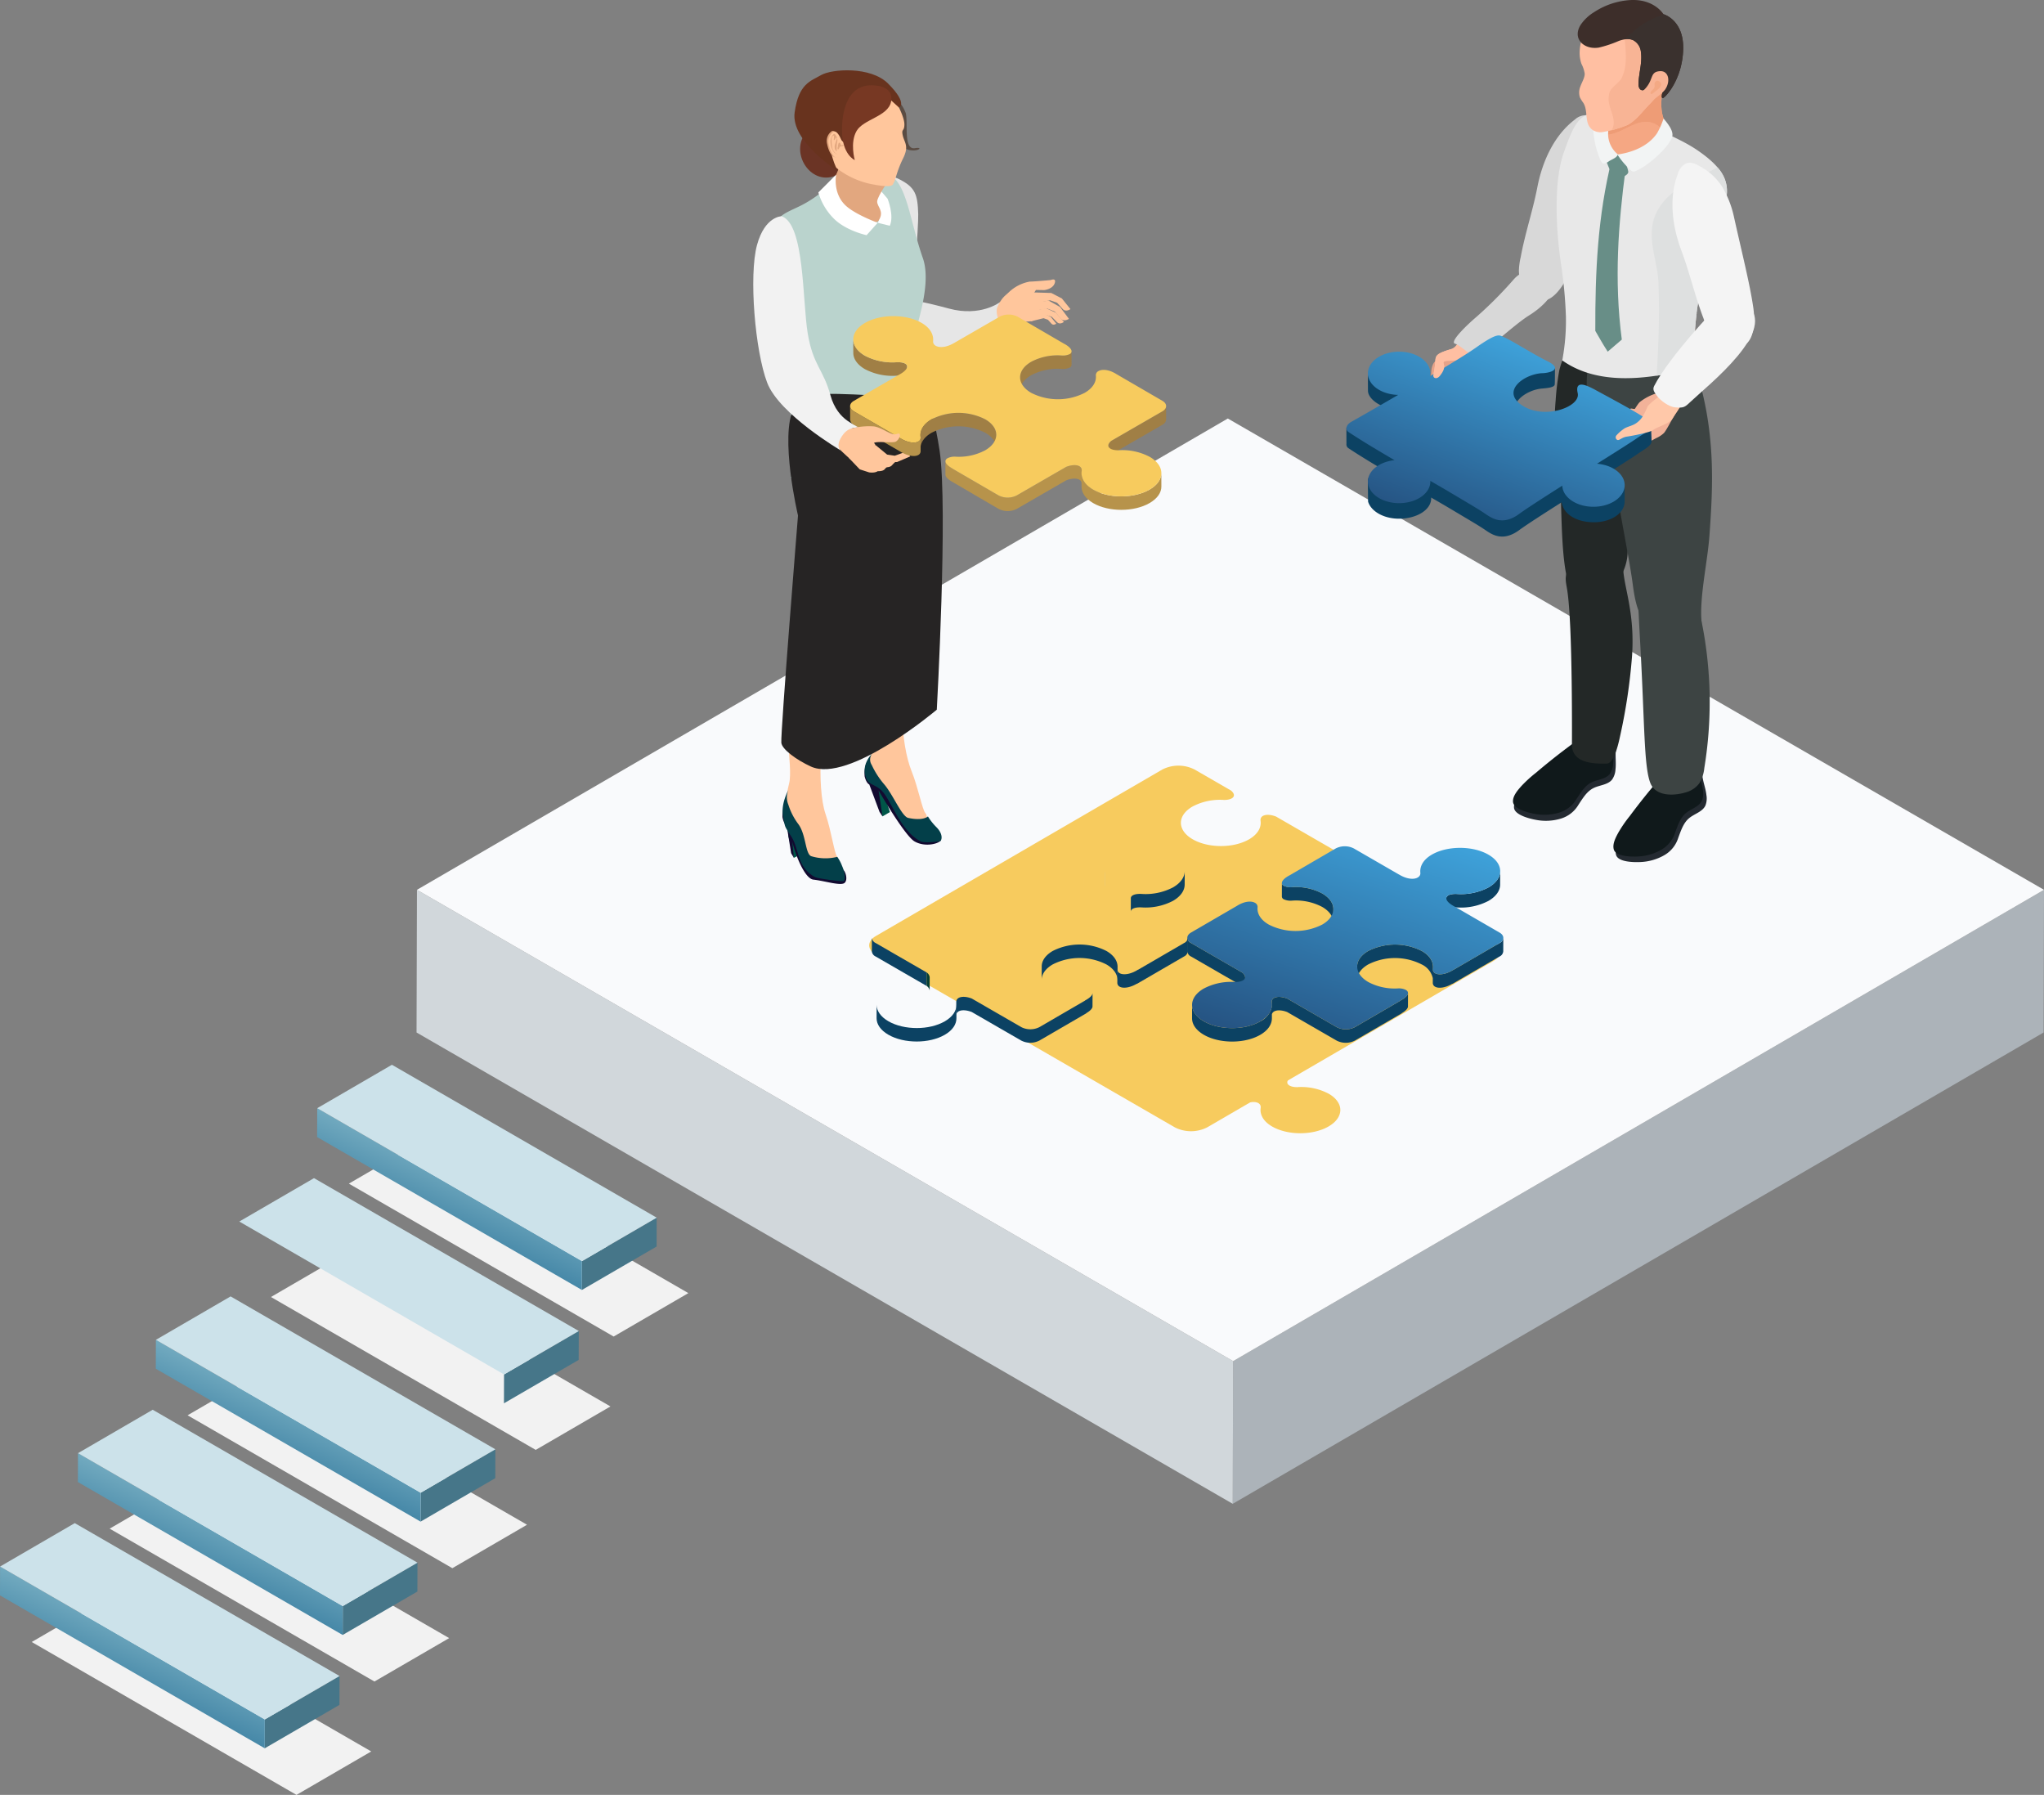 <svg id="コンポーネント_37_1" data-name="コンポーネント 37 – 1" xmlns="http://www.w3.org/2000/svg" xmlns:xlink="http://www.w3.org/1999/xlink" width="563.041" height="494.321" viewBox="0 0 563.041 494.321">
  <rect x="0" y="0" width="563.041" height="494.321" fill="#808080" stroke="none"/>
  <defs>
    <linearGradient id="linear-gradient" x1="0.661" y1="0.254" x2="0.373" y2="0.694" gradientUnits="objectBoundingBox">
      <stop offset="0" stop-color="#89bccc"/>
      <stop offset="1" stop-color="#387da0"/>
    </linearGradient>
    <linearGradient id="linear-gradient-2" x1="0.661" y1="0.254" x2="0.373" y2="0.693" xlink:href="#linear-gradient"/>
    <linearGradient id="linear-gradient-3" x1="0.661" y1="0.254" x2="0.373" y2="0.693" xlink:href="#linear-gradient"/>
    <linearGradient id="linear-gradient-6" x1="0.833" y1="-0.084" x2="0.181" y2="1.042" gradientUnits="objectBoundingBox">
      <stop offset="0" stop-color="#45b7f2"/>
      <stop offset="1" stop-color="#234b79"/>
    </linearGradient>
    <linearGradient id="linear-gradient-7" x1="0.963" y1="-0.338" x2="0.138" y2="1.155" xlink:href="#linear-gradient-6"/>
  </defs>
  <g id="グループ_19158" data-name="グループ 19158" transform="translate(114.742 115.26)">
    <path id="パス_15202" data-name="パス 15202" d="M265.994,283.312l-.111,39.289L489.245,192.8l.112-39.288Z" transform="translate(-41.058 -23.706)" fill="#acb3b9"/>
    <path id="パス_15203" data-name="パス 15203" d="M0,192.8,224.824,322.6l.112-39.29L.112,153.51Z" transform="translate(0 -23.706)" fill="#d1d7db"/>
    <path id="パス_15204" data-name="パス 15204" d="M223.494,0,.132,129.8l224.824,129.8L448.319,129.8Z" transform="translate(-0.02 -0.001)" fill="#f9fafc"/>
  </g>
  <g id="グループ_22069" data-name="グループ 22069" transform="translate(0 293.24)">
    <path id="パス_19428" data-name="パス 19428" d="M809.107,2145.581l-20.573,11.962L715.6,2115.435l20.578-11.962Z" transform="translate(-663.93 -2018.899)" fill="#f2f2f2"/>
    <path id="パス_19429" data-name="パス 19429" d="M803.245,2125.751l-.029,7.949-20.577,11.967.024-7.954Z" transform="translate(-666.784 -2019.847)" fill="#467689"/>
    <path id="パス_19430" data-name="パス 19430" d="M779.419,2136.373l-.024,7.954-72.941-42.108.029-7.954Z" transform="translate(-663.54 -2018.507)" fill="url(#linear-gradient)"/>
    <path id="パス_19431" data-name="パス 19431" d="M800,2123.879l-20.582,11.962-72.936-42.109,20.582-11.962Z" transform="translate(-663.542 -2017.975)" fill="#cce2ea"/>
    <path id="パス_19432" data-name="パス 19432" d="M786.7,2178.19l-20.582,11.952-72.936-42.1,20.582-11.967Z" transform="translate(-662.975 -2020.286)" fill="#f2f2f2"/>
    <path id="パス_19433" data-name="パス 19433" d="M764.279,2210.789l-20.587,11.967-72.931-42.109,20.587-11.971Z" transform="translate(-662.021 -2021.675)" fill="#f2f2f2"/>
    <path id="パス_19434" data-name="パス 19434" d="M780.826,2158.36l-.024,7.949-20.582,11.962.024-7.954Z" transform="translate(-665.829 -2021.235)" fill="#467689"/>
    <path id="パス_19435" data-name="パス 19435" d="M757,2168.977l-.024,7.954-72.936-42.113.029-7.949Z" transform="translate(-662.586 -2019.895)" fill="url(#linear-gradient-2)"/>
    <path id="パス_19436" data-name="パス 19436" d="M777.584,2156.488,757,2168.445l-72.931-42.109,20.577-11.962Z" transform="translate(-662.587 -2019.363)" fill="#cce2ea"/>
    <path id="パス_19437" data-name="パス 19437" d="M758.412,2190.964l-.029,7.954L737.8,2210.875l.019-7.949Z" transform="translate(-664.875 -2022.624)" fill="#467689"/>
    <path id="パス_19438" data-name="パス 19438" d="M734.578,2201.585l-.019,7.949-72.927-42.109.019-7.954Z" transform="translate(-661.632 -2021.283)" fill="url(#linear-gradient-3)"/>
    <path id="パス_19439" data-name="パス 19439" d="M755.17,2189.092l-20.592,11.962-72.927-42.113,20.577-11.957Z" transform="translate(-661.633 -2020.751)" fill="#cce2ea"/>
    <path id="パス_19440" data-name="パス 19440" d="M855.521,2078.951l-20.582,11.957L762,2048.8l20.582-11.967Z" transform="translate(-665.905 -2016.062)" fill="#f2f2f2"/>
    <path id="パス_19441" data-name="パス 19441" d="M833.107,2111.55l-20.587,11.967-72.931-42.109,20.587-11.967Z" transform="translate(-664.951 -2017.45)" fill="#f2f2f2"/>
    <path id="パス_19442" data-name="パス 19442" d="M849.654,2059.121l-.024,7.949-20.582,11.962.024-7.949Z" transform="translate(-668.76 -2017.01)" fill="#467689"/>
    <path id="パス_19443" data-name="パス 19443" d="M825.829,2069.742l-.024,7.949-72.936-42.108.029-7.954Z" transform="translate(-665.516 -2015.67)" fill="url(#linear-gradient)"/>
    <path id="パス_19444" data-name="パス 19444" d="M846.412,2057.249,825.83,2069.21,752.9,2027.1l20.577-11.959Z" transform="translate(-665.518 -2015.138)" fill="#cce2ea"/>
    <path id="パス_19445" data-name="パス 19445" d="M827.24,2091.725l-.034,7.954-20.582,11.957.024-7.949Z" transform="translate(-667.805 -2018.398)" fill="#467689"/>
    <path id="パス_19446" data-name="パス 19446" d="M803.406,2102.346l-.024,7.949-72.927-42.108.024-7.954Z" transform="translate(-664.562 -2017.058)" fill="url(#linear-gradient-3)"/>
    <path id="パス_19447" data-name="パス 19447" d="M824,2089.853l-20.592,11.962L730.48,2059.7l20.577-11.952Z" transform="translate(-664.563 -2016.526)" fill="#cce2ea"/>
  </g>
  <g id="グループ_26765" data-name="グループ 26765" transform="translate(-514.207 -1346.544)">
    <path id="パス_24630" data-name="パス 24630" d="M925.606,1606.011,865.7,1571.424c-2.461-.95-4.508-.413-4.253,1.2.242,1.81-.761,3.671-3.156,5.063-4.284,2.49-11.246,2.482-15.544,0s-4.349-6.522-.065-9.012a16.168,16.168,0,0,1,8.616-1.828c2.3.059,3.81-1.037,2.017-2.576l-10.032-5.792a9.8,9.8,0,0,0-8.917,0l-78.893,45.848c-2.453,1.425-2.45,3.734.029,5.165l82.322,47.529a9.835,9.835,0,0,0,8.917,0l78.894-45.848C928.1,1609.745,928.074,1607.436,925.606,1606.011Z" fill="#f7cb5e"/>
    <g id="グループ_26739" data-name="グループ 26739">
      <path id="パス_24631" data-name="パス 24631" d="M918.313,1440.512c-2.648,1.839-6.768,3.752-8.681,5.444s-.809,5.444-1.324,7.357,1.1.957,1.692.662c.883.5,1.4-.073,2.133-.882,1.128.515,1.766.367,2.06-.368s1.228-3.988,1.828-5.231,4.132-1.538,6.412-5.29A2.817,2.817,0,0,0,918.313,1440.512Z" fill="#e5a288"/>
      <path id="パス_24632" data-name="パス 24632" d="M917.338,1438.645c-1.383,1.384-1.517,3.491-3.614,4.111-3.641,1.076-4,1.71-4.11,2.869a31.351,31.351,0,0,1-.552,4.056c-.276,1.048.938,1.434,1.765.386s1.518-2.152,1.021-3.421,3.69-.221,5.49-1.435c1.443-.973,1.959-1.49,3.891-2.979S921.642,1434.341,917.338,1438.645Z" fill="#ffbfa2"/>
      <g id="グループ_26738" data-name="グループ 26738">
        <g id="グループ_26736" data-name="グループ 26736">
          <g id="グループ_26733" data-name="グループ 26733">
            <g id="グループ_26732" data-name="グループ 26732">
              <path id="パス_24633" data-name="パス 24633" d="M946.36,1421.894c2.637-6.142,5.129-14.242,8.592-24.323a27.442,27.442,0,0,0,1.5-8.5,16.418,16.418,0,0,0-2.245-8.017c-.62-1.193-1.479-2.473-2.822-2.748a4.362,4.362,0,0,0-3.362,1.164c-5.8,4.388-9,11.689-10.334,18.619-1.241,6.444-3.38,12.7-4.57,19.179a19.064,19.064,0,0,0-.519,3.806c.144,6.021,4.084,9.7,8.138,7.876C942.728,1428.052,944.926,1425.233,946.36,1421.894Z" fill="#d8d8d8"/>
              <path id="パス_24634" data-name="パス 24634" d="M976.374,1557.573a184.163,184.163,0,0,0-12.545,15.106c-1.144,1.482-2.49,2.28-3.388,3.927-.733,1.343-1.507,3.86-1.066,5.4.58,2.024,5.094,2.032,6.791,1.942a14.273,14.273,0,0,0,6.52-1.9,8.418,8.418,0,0,0,3.834-4.817c.726-1.922,1.37-4.007,2.941-5.334,1.47-1.242,3.675-1.747,4.511-3.479a5.38,5.38,0,0,0,.285-2.909c-.2-1.843-.935-3.606-1.134-5.419a13.482,13.482,0,0,0-.6-4.09,3.251,3.251,0,0,0-3.1-1.506,4.927,4.927,0,0,0-3.228,1.71Z" fill="#242a31"/>
              <path id="パス_24635" data-name="パス 24635" d="M975.515,1556.359a182.131,182.131,0,0,0-12.374,14.927,35.184,35.184,0,0,0-3.146,4.569c-.724,1.329-1.682,3.124-1.248,4.648.571,2,5.024,2.005,6.7,1.917a14.082,14.082,0,0,0,6.431-1.881,8.327,8.327,0,0,0,3.783-4.758c.715-1.9,1.35-3.959,2.9-5.271,1.451-1.228,3.624-1.725,4.449-3.438a5.3,5.3,0,0,0,.281-2.872c-.194-1.822-.92-3.563-1.117-5.355a13.315,13.315,0,0,0-.592-4.039,3.2,3.2,0,0,0-3.052-1.487,4.856,4.856,0,0,0-3.183,1.69Z" fill="#10191b"/>
              <path id="パス_24636" data-name="パス 24636" d="M953.316,1548.958a184.16,184.16,0,0,0-15.625,11.893c-1.45,1.185-2.939,1.66-4.186,3.062-1.017,1.144-2.337,3.422-2.254,5.024.108,2.1,4.5,3.128,6.177,3.422a14.276,14.276,0,0,0,6.781-.384,8.421,8.421,0,0,0,4.822-3.828c1.141-1.71,2.236-3.6,4.065-4.536,1.714-.879,3.976-.874,5.181-2.374a5.376,5.376,0,0,0,.931-2.768c.223-1.842-.1-3.726.116-5.537a13.491,13.491,0,0,0,.336-4.12,3.248,3.248,0,0,0-2.679-2.164,4.934,4.934,0,0,0-3.529.938Z" fill="#242a31"/>
              <path id="パス_24637" data-name="パス 24637" d="M952.753,1547.583a182.048,182.048,0,0,0-15.42,11.755,35.246,35.246,0,0,0-4.094,3.744c-1,1.131-2.342,2.664-2.262,4.247.106,2.076,4.442,3.085,6.092,3.375a14.062,14.062,0,0,0,6.689-.384,8.318,8.318,0,0,0,4.756-3.783c1.126-1.689,2.208-3.554,4.014-4.482,1.69-.869,3.92-.866,5.109-2.348a5.315,5.315,0,0,0,.921-2.736c.22-1.817-.094-3.678.118-5.467a13.325,13.325,0,0,0,.333-4.07,3.2,3.2,0,0,0-2.64-2.136,4.865,4.865,0,0,0-3.482.929Z" fill="#10191b"/>
              <path id="パス_24638" data-name="パス 24638" d="M943.448,1473.376c1.861,10.833-1.313,42.6,9.191,39.389,3.292-1.008,9.658-6.723,9.911-13.985.137-3.914,1.86-9.735,1.929-13.651.141-8.1,7.044-34.39-9.613-38.781-2.5-.66-6.5-5.411-8.541-3.6-.418.371-1.718,2.129-2.612,5.871a73.149,73.149,0,0,0-.987,8.22A62.514,62.514,0,0,0,943.448,1473.376Z" fill="#232827"/>
              <path id="パス_24639" data-name="パス 24639" d="M947.215,1552.266c.382,2.3,1.786,4.836,9.619,4.573,2.127-.072,3.365-6.256,3.719-7.912a155.922,155.922,0,0,0,3.191-21.38c.857-11.574-1.9-18.358-2.369-23.7-.2-2.208-1.288-2.819-2.521-4.66-2.989-4.465-10.65-.969-12.785,4.255-.883,2.161-.561,3.162-.192,5.38C947.467,1518.356,947.2,1552.167,947.215,1552.266Z" fill="#232827"/>
              <path id="パス_24640" data-name="パス 24640" d="M965.233,1504.358c-.052,2.465.085,4.939.188,7.4.168,3.982.379,7.962.6,11.941,1.238,22.325,1.005,33.7,2.753,38.393,1.441,3.874,6.536,3.678,9.853,2.654a6.889,6.889,0,0,0,3.7-2.516,10.079,10.079,0,0,0,1.354-4.187,111.943,111.943,0,0,0-1.17-42.315,29.87,29.87,0,0,0-3.465-9.545c-.644-1.022-4.807,5.652-5.839,5.025-1.118-.679,1.509-2.564.2-2.492a9.818,9.818,0,0,0-6.539,3.048Z" fill="#3d4443"/>
              <path id="パス_24641" data-name="パス 24641" d="M981.156,1447.677s-.947-1.34-.971-1.329c-3.645,1.764-8.083,1.22-12.36,1.644-9.231.915-9.974,2.532-15.964-1.644-1.333,6.334.1,12.328.02,13.74-.417,7.272,6.325,8,6.518,11.846.444,8.905,4.362,26.491,5.537,35.331.457,3.437,1.018,6.965,2.8,9.943a10.344,10.344,0,0,0,9.771,5.095,4.881,4.881,0,0,0,2.872-1.064c1.822-1.589,3.709-1.116,3.521-3.525-.545-7.025,1.648-16.248,2.193-23.7C986.126,1479.807,986.832,1464.927,981.156,1447.677Z" fill="#3d4443"/>
              <path id="パス_24642" data-name="パス 24642" d="M981.567,1432.782l-.028.032q-.447,3.469-.577,6.969Q981.13,1436.272,981.567,1432.782Z" fill="#f3a984"/>
              <path id="パス_24643" data-name="パス 24643" d="M980.962,1439.783q-.1,2.132-.1,4.265c.027-.012.054-.024.081-.038Q980.884,1441.9,980.962,1439.783Z" fill="#f3a984"/>
              <path id="パス_24644" data-name="パス 24644" d="M980.962,1439.783q.168-3.511.605-7l-.028.032c.381-2.98.926-5.937,1.593-8.844,1.189-5.184,2.557-9.33,3.974-14.458.789-2.862,2.514-7.2,2.75-9.243.546-4.716-2.184-8.355-8.289-12.49-4.125-2.8-12.364-6.469-20.422-8.991-11.283-3.532-12.868.582-16.113,9.583-3.02,8.379-2.146,22.194-.794,31.112a123.012,123.012,0,0,1,1.317,14.261,59.048,59.048,0,0,1-1.007,12.056c9.868,6.995,23.335,5.215,34.6,2.484a9.546,9.546,0,0,0,2.006-.607A64.365,64.365,0,0,1,980.962,1439.783Z" fill="#e8e8e8"/>
              <path id="パス_24645" data-name="パス 24645" d="M969.956,1406.353c-2.222,6.293,1.111,12.588,1.111,18.883.3,8.212-.006,16.485-.524,24.77,2.945-.441,5.842-1.052,8.607-1.722a9.548,9.548,0,0,0,2.006-.608,64.344,64.344,0,0,1-.194-7.893q.168-3.511.606-7l-.029.031c.381-2.979.926-5.936,1.593-8.843,1.189-5.184,2.557-9.33,3.974-14.458.789-2.862,2.514-7.2,2.75-9.243a9.544,9.544,0,0,0-2.566-7.642C980.556,1396.416,972.905,1398.681,969.956,1406.353Z" fill="#dee0e0"/>
              <g id="グループ_26731" data-name="グループ 26731">
                <path id="パス_24646" data-name="パス 24646" d="M960.949,1440.066c-1.229,1.04-2.678,2.29-3.885,3.328-1.746-2.74-1.794-2.97-3.414-5.722-.052-16.321.649-31.617,4.549-47.245,1.508,1.072,2.266,1.608,3.792,2.682C960.013,1408.06,958.785,1423.618,960.949,1440.066Z" fill="#688e87"/>
              </g>
              <path id="パス_24647" data-name="パス 24647" d="M956.577,1390.056a.8.8,0,0,0-.022.229,5.488,5.488,0,0,0,.452,1.466,16,16,0,0,0,1.27,2.69,2.553,2.553,0,0,0,1.111,1.152,2.06,2.06,0,0,0,1.752-.238c.607-.341,1.718-.845,1.582-1.6a13.828,13.828,0,0,0-.57-1.962c-.445-1.3-1.046-2.908-2.244-3.7-1.346-.891-2.3.445-3.014,1.442A1.663,1.663,0,0,0,956.577,1390.056Z" fill="#688e87"/>
              <path id="パス_24648" data-name="パス 24648" d="M973.622,1383.444c.289,9.112-16.8,9.265-16.558.7.343-11.941,1.069-13.311,6.695-15.163a16.368,16.368,0,0,1,4.783-.927c5.939-.11,3.639,2.905,3.415,5.01C971.3,1379.3,973.517,1380.166,973.622,1383.444Z" fill="#f5a783"/>
              <path id="パス_24649" data-name="パス 24649" d="M973.622,1383.444c-.1-3.278-2.326-4.142-1.665-10.382.224-2.1,2.524-5.119-3.415-5.01a16.368,16.368,0,0,0-4.783.927c-5.548,1.826-6.331,3.191-6.68,14.678,4.728-.454,8.907-5.671,13.726-2.575a8.731,8.731,0,0,1,2.748,3.571A6.788,6.788,0,0,0,973.622,1383.444Z" fill="#ee9c76"/>
              <path id="パス_24650" data-name="パス 24650" d="M970.8,1381.082c-4.819-3.1-9,2.121-13.726,2.575-.005.162-.01.318-.015.485-.234,8.17,15.3,8.409,16.489.511A8.731,8.731,0,0,0,970.8,1381.082Z" fill="#f5a783"/>
              <path id="パス_24651" data-name="パス 24651" d="M959.865,1389.063c-.3.974-1.591,1.312-2.441,1.879-.372.249-1.023.732-1.51.63s-.789-.758-.956-1.165a25.43,25.43,0,0,1-1.929-9.327,3.667,3.667,0,0,1,.945-2.846,2.782,2.782,0,0,1,2.8-.393c.934.408,1.16,2.248.828,3.1A7.3,7.3,0,0,0,959.865,1389.063Z" fill="#f2f4f4"/>
              <path id="パス_24652" data-name="パス 24652" d="M959.731,1389.1a21.647,21.647,0,0,0,3.3,3.96c.449.4.81.89,1.411.7,2.932-.942,9.112-6.129,10.34-9.411.445-1.185-.413-2.656-1.091-3.587a18.847,18.847,0,0,0-1.244-1.572,20.894,20.894,0,0,1-1.79,4.058C968.281,1386.749,963.944,1388.528,959.731,1389.1Z" fill="#f2f4f4"/>
            </g>
          </g>
          <g id="グループ_26735" data-name="グループ 26735">
            <g id="グループ_26734" data-name="グループ 26734">
              <path id="パス_24653" data-name="パス 24653" d="M965.868,1457.305c-.66.6-2.318,3.59-2.924,4.249s2.019.114,2.019,1.008c0,1.364-8.791,6.52-7.859,7.515a12.728,12.728,0,0,0,2.44,2.158c.922.578,10.012-4.615,10.992-5.088a7.458,7.458,0,0,0,2.048-1.377c1.023-1.25,2.5-4.547,3.525-5.8.224-.273,2.761-4.338,2.919-4.654.213-.425-3.458,2.627-3.449,2.152.032-1.688-.15-.629-1.41-1.707-.607-.52.733-4.126.169-3.535a13.713,13.713,0,0,1-3.829,2.64A13.949,13.949,0,0,0,965.868,1457.305Z" fill="#f2b299"/>
            </g>
          </g>
        </g>
        <path id="パス_24654" data-name="パス 24654" d="M997.181,1431.329c-.959-6.616-3.065-14.825-5.376-25.231a27.508,27.508,0,0,0-3.159-8.037,16.408,16.408,0,0,0-6.1-5.664c-1.151-.693-2.552-1.336-3.841-.87a4.373,4.373,0,0,0-2.26,2.749c-2.654,6.773-1.569,14.669.913,21.274,2.308,6.145,3.75,12.595,6.121,18.742a18.947,18.947,0,0,0,1.545,3.516c3.267,5.061,8.551,6.144,11.054,2.468C997.3,1438.476,997.7,1434.924,997.181,1431.329Z" fill="#f4f4f4"/>
        <g id="グループ_26737" data-name="グループ 26737">
          <path id="パス_24655" data-name="パス 24655" d="M951.186,1354.814a11.766,11.766,0,0,0-1.852,6.39,9.082,9.082,0,0,0,.507,2.935,8.583,8.583,0,0,1,.887,2.708c.011,1.141-.81,2.416-1.182,3.491a4.361,4.361,0,0,0-.141,3.015,9.5,9.5,0,0,0,.929,1.5c1.507,2.372.085,5.869,2.713,7.573a4.354,4.354,0,0,0,2.208.548,30.484,30.484,0,0,0,7.054-1.926c1.873-.827,3.7-2.959,5.054-4.5,1.059-1.2,2.836-2.753,3.512-4.2.206-.443-.292-.525.16-.745.274-.132.606-1.877.91-1.91a3.409,3.409,0,0,0,1.156-.643c.588-.392.868,1.035,1.062.355.823-2.885,1.866-5.831,1.744-8.876-.113-2.787-.053-5.18-1.847-7.551a12.054,12.054,0,0,0-5.361-3.871,14.943,14.943,0,0,0-10.033-.179A14.4,14.4,0,0,0,951.186,1354.814Z" fill="#ffbfa2"/>
          <path id="パス_24656" data-name="パス 24656" d="M975.907,1360.537c-.113-2.787-.053-5.18-1.847-7.551a12.054,12.054,0,0,0-5.361-3.871,14.874,14.874,0,0,0-5.993-.934c-3.043,6.081,1.363,13.87-1.955,20.174-1.111,1.481-3.332,2.592-3.332,4.443-.74,3.326,2.577,6.284.75,9.607a33.446,33.446,0,0,0,4.14-1.355c1.873-.828,3.7-2.959,5.054-4.5,1.059-1.2,2.836-2.753,3.512-4.2.206-.443-.292-.525.16-.745.274-.132.606-1.877.91-1.91a3.409,3.409,0,0,0,1.156-.643c.588-.392.868,1.035,1.062.355C974.986,1366.528,976.029,1363.582,975.907,1360.537Z" fill="#f8b495"/>
          <path id="パス_24657" data-name="パス 24657" d="M961.761,1357.38a3.99,3.99,0,0,1,2.3.221,4.1,4.1,0,0,1,2.149,3.206c.431,2.925-.578,5.846-.66,8.747a2.433,2.433,0,0,0,.229,1.272c.585,1.033,1.678.471,2.3-.186.4-.419.707-.913,1.089-1.347a2.609,2.609,0,0,1,1.426-.924,1.557,1.557,0,0,1,1.75,1.389,5.271,5.271,0,0,1-.214,2.278c-.047.176-.431,1.514.118,1.52s5.394-4.981,5.611-13.455c.208-8.127-5.429-9.642-5.429-9.642s-2.485-4.211-9.032-3.9a20.325,20.325,0,0,0-9.722,3.1c-.117.073-.232.148-.347.222a12.063,12.063,0,0,0-3.663,3.424c-2.512,3.886.872,7,4.945,6.346a32.6,32.6,0,0,0,5.52-1.838,9.682,9.682,0,0,1,1.633-.436Z" fill="#3d2e2a"/>
        </g>
        <path id="パス_24658" data-name="パス 24658" d="M961.761,1357.38a3.99,3.99,0,0,1,2.3.221,4.1,4.1,0,0,1,2.149,3.206c.431,2.925-.578,5.846-.66,8.747a2.433,2.433,0,0,0,.229,1.272c.585,1.033,1.678.471,2.3-.186.4-.419.707-.913,1.089-1.347a2.609,2.609,0,0,1,1.426-.924,1.557,1.557,0,0,1,1.75,1.389,5.271,5.271,0,0,1-.214,2.278c-.047.176-.431,1.514.118,1.52s5.394-4.981,5.611-13.455c.208-8.127-5.429-9.642-5.429-9.642a37.882,37.882,0,0,0-5.7,2.751A34.561,34.561,0,0,0,961.761,1357.38Z" fill="#3a312e"/>
        <path id="パス_24659" data-name="パス 24659" d="M971.451,1366.146c2.415-.162,3.028,2.834,1.37,5.15a11.9,11.9,0,0,1-1.972,1.813c-4.324,3.682-5.412-.3-4.037-1.557C970,1368.639,968.414,1366.351,971.451,1366.146Z" fill="#f8b495"/>
        <path id="パス_24660" data-name="パス 24660" d="M969.994,1371.865c.277-.254,3.028-1.878,1.154-2.985a.831.831,0,0,0-1.177.7c-.04.285.049.577.006.862a1.308,1.308,0,0,1-.185.472c-.244.4-1.079.78-.915,1.362C969.021,1372.79,969.835,1372.011,969.994,1371.865Z" fill="#f3a984"/>
        <path id="パス_24661" data-name="パス 24661" d="M968.014,1459.786a26.632,26.632,0,0,0-4.012-.654c-1.411-.372-.449.785-2.915,2.934a6.519,6.519,0,0,1-2.543,1.383c-.683.187-1.537.3-1.8.953a1.124,1.124,0,0,0,.626,1.309c-.975.189-.165,1.7.836,1.954,1.934.49.249,2.018,3.607,2.107l-.216.561c1.933,2.175,8.078-3.657,9.954-6.305C974.537,1459.81,968.6,1460.031,968.014,1459.786Z" fill="#f2b299"/>
      </g>
      <path id="パス_24662" data-name="パス 24662" d="M915.039,1441.22c1.4.294,4.525,3.752,6,3.384s10.08-8.534,14.347-11.183,6.511-5.729,6.511-6.943-5.49-8.773-10.677-3.035a110.67,110.67,0,0,1-10.374,10.429C918.69,1435.693,913.292,1440.733,915.039,1441.22Z" fill="#d8d8d8"/>
      <path id="パス_24663" data-name="パス 24663" d="M969.046,1464.391c-3.679-2.428-12.575-4.457-15.087-5.839-2.433-1.338-5.776-2.752-4.893,1.147s-10.082,7.562-15.91,2.6c-4.667-3.972,1.118-8.3,5.7-8.742,1.859-.144,3.509-.353,3.615-1.117.061-.437.066-3.475.066-4.519-4.329-2.114-12.229-3.369-14.256-4.142-1.084-.414-1.348-1.387-7.6,3.028-2.276,1.606-7.183,4.6-12.587,7.816a4.149,4.149,0,0,0,.117-.8c0-3.292-3.851-5.96-8.6-5.96-4.626,0-8.406-.466-8.6,2.706-.006.085.017,3.59.021,3.677.084,2.242,3.753,4.977,8.38,5.075a118.919,118.919,0,0,1-12.361,6.134c-.827.448-1.816-1.565-1.954-1.065-.025.087.011,4.381,0,4.466a1.213,1.213,0,0,0,.563,1.128c3.377,2.252,8.021,5.038,12.682,7.762-4.145.427-7.336-1.585-7.336,1.406,0,.376.028,4.329.061,5.56.822,2.672,4.311,4.686,8.52,4.686,4.751,0,8.856-2.358,8.856-5.65,0-.063-.024-.122-.027-.184,2.2,1.266,3.9,2.255,5.348,3.12,6.033,3.6,7.725,4.562,9.564,5.813s4.856,3.384,9.417,0c1.754-1.3,6.309-4.241,11.635-7.622.522,3.378,4.192,5.5,8.868,5.5,4.751,0,8.489-2.473,8.489-5.764,0-.149.01-3.293-.005-3.439-.3-2.853-3.539-2.127-7.611-2.452,5.264-3.318,9.713-6.125,10.885-6.954,2.231-1.578,4.276-2.465,4.137-3.874C969.141,1466.72,969.046,1466.016,969.046,1464.391Z" fill="#0c4263"/>
      <path id="パス_24664" data-name="パス 24664" d="M967.542,1461.785c-3.678-2.428-11.071-6.317-13.583-7.7-2.433-1.338-6.038-3.16-5.155.739s-9.824,7.648-15.873,2.961c-4.819-3.733.965-8.059,5.862-8.459,2.176,0,6.038-1.013,1.955-3.165-4.329-2.114-10.443-6.073-12.469-6.846-1.084-.414-1.348-1.386-7.6,3.028-2.275,1.606-7.182,4.6-12.586,7.817a4.159,4.159,0,0,0,.117-.8c0-3.292-3.851-5.96-8.6-5.96s-8.6,2.668-8.6,5.96c0,3.229,3.713,5.843,8.34,5.941-6.48,3.771-12.023,6.928-12.8,7.351-1.765.956-1.735,2.307-.882,2.869,3.377,2.252,8.021,5.038,12.682,7.762-4.145.427-7.336,2.881-7.336,5.872,0,3.292,3.851,5.96,8.6,5.96s8.6-2.668,8.6-5.96c0-.063-.024-.122-.027-.184,2.2,1.266,4.133,2.385,5.581,3.25,6.033,3.6,7.725,4.562,9.564,5.813s4.856,3.384,9.417,0c1.754-1.3,6.483-4.351,11.81-7.733.119,3.22,3.9,5.809,8.58,5.809,4.751,0,8.6-2.669,8.6-5.96,0-3.058-3.336-5.549-7.616-5.891,5.264-3.318,9.713-6.125,10.885-6.954C968.021,1465.169,971.221,1464.213,967.542,1461.785Z" fill="url(#linear-gradient-6)"/>
      <path id="パス_24665" data-name="パス 24665" d="M913.724,1442.756c-3.641,1.076-4,1.71-4.11,2.869a31.351,31.351,0,0,1-.552,4.056c-.276,1.048.938,1.434,1.765.386s1.518-2.152,1.021-3.421,3.716-1.262,5.516-2.476C918.806,1443.2,915.821,1442.136,913.724,1442.756Z" fill="#ffbfa2"/>
      <path id="パス_24666" data-name="パス 24666" d="M974.9,1461.848c-.962,1.488-3.838,2.06-5.38,3.158-.9.643-5.32,1.51-7.164,1.782-1.444.212-2.111,1.161-2.652.908a.8.8,0,0,1-.244-1.238,11.5,11.5,0,0,1,2.3-1.975c1.152-.593,2.262-.7,3.378-1.558a6.52,6.52,0,0,0,1.72-1.941,21.6,21.6,0,0,0,1.192-2.492c.922-1.315,5.375-4.441,6.176-4.829,1.007-.487,4.047.215,4.525.813C979.289,1455.144,976.345,1459.615,974.9,1461.848Z" fill="#ffc8a9"/>
      <path id="パス_24667" data-name="パス 24667" d="M975.646,1458.733c2.258.185,2.6.026,4.136-1.447,4.646-4.442,24.919-20.245,15.34-26.89-1.458-1.011-2.771-3.3-4.463-2.424-2.1,1.082-16.685,16.778-20.8,24.882-.543,1.07.121,1.767.8,2.734C971.508,1456.787,973.9,1458.589,975.646,1458.733Z" fill="#f4f4f4"/>
    </g>
    <g id="グループ_26751" data-name="グループ 26751">
      <path id="パス_24668" data-name="パス 24668" d="M741.625,1381.373s-.521-4.167-5.288,1.485,1.128,14.844,7.923,12.094,4.8-6.527,4.8-6.527Z" fill="#6b3425"/>
      <g id="グループ_26750" data-name="グループ 26750">
        <g id="グループ_26740" data-name="グループ 26740">
          <path id="パス_24669" data-name="パス 24669" d="M761.683,1395.785c-8.075-3.964-8.574,17.481-6.476,23.755s2.018,11.83,4.116,18.1,10.37,4.842,17.277,5.37,15.307-7.936,15.307-7.936l-2.293-5.287s-5.3,4.084-14.005,1.738c-8.171-2.2-9.932-2.185-9.932-2.185s1.56-20.621,1.462-23.814C766.972,1400.084,766.377,1398.089,761.683,1395.785Z" fill="#e6e6e6"/>
          <path id="パス_24670" data-name="パス 24670" d="M788.793,1431.574s1.012-3.454,3.994-4.743,6.714.614,6.714.614,2.211,2.8-.44,7.2c-.464.768-6.35.455-8.059.568C788.325,1435.388,788.793,1431.574,788.793,1431.574Z" fill="#ffc69c"/>
          <path id="パス_24671" data-name="パス 24671" d="M799.008,1427.954l-.837-.9,5.614.179,2.924,1.507,2.36,2.935s-1.29.936-2.12-.024-1.548-1.719-1.548-1.719l-1.912-.684-3.882.78Z" fill="#ffc69c"/>
          <path id="パス_24672" data-name="パス 24672" d="M797.869,1429.947l.212-.025,5-.578,3.119,1.743,2.455,3.274s-1.434.969-2.3-.1-1.618-1.924-1.618-1.924l-2.05-.813-4.244.7Z" fill="#ffc69c"/>
          <path id="パス_24673" data-name="パス 24673" d="M798.109,1432.261l.172-.034,4.08-.8,2.678,1.238,2.229,2.538s-1.119.889-1.9.061-1.453-1.481-1.453-1.481l-1.74-.539-3.448.851Z" fill="#ffc69c"/>
          <path id="パス_24674" data-name="パス 24674" d="M798.863,1433.366l2.994-.45,1.833.945,1.479,1.84s-.808.586-1.329-.015-.97-1.078-.97-1.078l-1.2-.43-3.624.885Z" fill="#ffc69c"/>
        </g>
        <path id="パス_24675" data-name="パス 24675" d="M743.216,1396.955a31.129,31.129,0,0,1-9.193,6.591c-6.143,2.91-7.239,2.876-6.175,14.587s9.786,21.907,9.786,29.981c0,1.6-2.915,7.222-5.044,10.72s1.841,19.1,1.841,19.1-8.355,1.2,5.637-2.143,27.231-4.768,30.318-11.357c1.712-3.655-6.043-17.251-5.13-22.117s5.822-17.108,3.155-24.706c-3.5-9.958-4.307-20.16-9.049-22.9s-6.189.624-9.624,1.688A15.689,15.689,0,0,1,743.216,1396.955Z" fill="#bad3cd"/>
        <g id="グループ_26741" data-name="グループ 26741">
          <path id="パス_24676" data-name="パス 24676" d="M757.3,1571.382l2.05-1.194-3.616-11-.246,6.342Z" fill="#005648"/>
          <path id="パス_24677" data-name="パス 24677" d="M752.915,1556.6a8.229,8.229,0,0,0-.534,3.763c.475,1.953,1.276,2.222,1.276,2.222l2.823,7.556.823,1.236-1.08-7.135s7.171,12.438,9.894,14.024c2.646,1.54,6.192.818,7.166-.156.92-.92-4.555-5.02-5.217-5.4a59.772,59.772,0,0,0-6.232-1.414Z" fill="#120a30"/>
          <path id="パス_24678" data-name="パス 24678" d="M748.139,1465.811c1.825-5.837,19.619-9.581,19.619-9.581s3.346,2.5,4.866,20.031-2.205,40.272-5.17,43.238-4.715,17.034-4.715,23.345,1.087,12.4,2.58,16.1c1.831,4.547,2.949,10.678,3.808,11.536s.9,6.4-.76,7.354-9.257-12.442-11.378-14.563-4.265-4.913-3.977-6.667c.295-1.8,1.97-1.862,1.818-5.616-.184-4.57-4.723-16.589-3.425-22.368s2.969-5.947,3.578-13.493-1.749-36.258-1.749-36.258Z" fill="#ffc69c"/>
          <path id="パス_24679" data-name="パス 24679" d="M764.387,1571.8c-1.79-.386-4.216-6.512-6.672-9.309a23.047,23.047,0,0,1-3.383-5.278,2.68,2.68,0,0,1,.158-3.158s-2.8,2.615-1.964,5.976,3.022,1.953,5.361,5.247c2.4,3.374,4.847,10.377,9.96,13,1,.513,5.22.06,5.436-.156.438-.439.623-2.019-1.126-3.768a15.781,15.781,0,0,1-2.344-2.965S768.588,1572.7,764.387,1571.8Z" fill="#033f49"/>
        </g>
        <g id="グループ_26742" data-name="グループ 26742">
          <path id="パス_24680" data-name="パス 24680" d="M732.889,1582.795l2.11-1.085-3.035-11.17-.579,6.321Z" fill="#005648"/>
          <path id="パス_24681" data-name="パス 24681" d="M730.477,1567.871a8.234,8.234,0,0,0-.73,3.731c.371,1.975,1.157,2.286,1.157,2.286l1.227,7.63.758,1.277-.7-7.182c-.583,1.6,2.944,12.851,6.086,13.186,3.044.325,7.568,1.811,8.592.889.967-.87.233-3.194-.408-3.61s-7.84-3.065-7.84-3.065Z" fill="#120a30"/>
          <path id="パス_24682" data-name="パス 24682" d="M737.853,1466.116c2.128-5.734,15.278-2.916,15.278-2.916s1.474,6.694,2.075,24.284-6.838,39.142-8.825,42.834c-1.554,2.888-5.717,17.714-6.047,24.015s0,12.688,1.3,16.467c1.59,4.636,2.387,10.817,3.2,11.719s-.092,4.741-1.944,5.228c-5.883,1.548-7.792-10.833-9.8-13.063.591.657-3.932-3.245-1.513-12.379,1.171-4.421-2.028-19.649-.43-25.352s1.564-5.5,2.566-13.005.722-37.706.722-37.706Z" fill="#ffc69c"/>
          <path id="パス_24683" data-name="パス 24683" d="M737.741,1582.361c-1.766-.478-1.428-6.082-3.734-9a17.735,17.735,0,0,1-2.649-5.227,5.154,5.154,0,0,1,.02-4s-2.128,3.738-1.469,7.138.17,2.357,2.334,5.769c2.216,3.494,1.347,8.095,6.315,10.98.973.565,7.826,1.368,8.053,1.164.461-.415.461-2.125-.476-4.236a10.491,10.491,0,0,0-1.3-2.425A13.376,13.376,0,0,1,737.741,1582.361Z" fill="#033f49"/>
        </g>
        <path id="パス_24684" data-name="パス 24684" d="M765.763,1446.765s4.929,8.1,7.267,23.883-.772,71.345-.772,71.345-24.2,20.468-34.7,15.65c-3.939-1.806-8-4.764-8.126-6.57-.215-3.01,4.594-62.551,4.594-62.551s-5.185-21.874-1.1-29.8c2.111-4.095,6.7-4.066,21.471-3.309C766.1,1456.014,765.763,1446.765,765.763,1446.765Z" fill="#262424"/>
        <path id="パス_24685" data-name="パス 24685" d="M759.308,1408.725l-3.323-.831s.57-.58.4-2.72-4.817-12.183-4.817-12.183l7.126,8.268S760.585,1405.864,759.308,1408.725Z" fill="#fff"/>
        <g id="グループ_26744" data-name="グループ 26744">
          <g id="グループ_26743" data-name="グループ 26743">
            <path id="パス_24686" data-name="パス 24686" d="M757.91,1474.537a10.544,10.544,0,0,0-1.774,1.595c-.651.8-2.514.51-2.514.51l-2.586-.835-3.085-3.232,2.169-.479Z" fill="#ffc69c"/>
            <path id="パス_24687" data-name="パス 24687" d="M759.693,1474.158a10.493,10.493,0,0,0-1.773,1.594c-.651.8-2.515.509-2.515.509l-2.586-.835-2.466-1.794,1.55-1.915Z" fill="#ffc69c"/>
            <path id="パス_24688" data-name="パス 24688" d="M761.683,1473.088a10.549,10.549,0,0,0-1.774,1.595c-.65.8-2.514.509-2.514.509l-2.586-.834-2.466-1.8,1.551-1.915Z" fill="#ffc69c"/>
            <path id="パス_24689" data-name="パス 24689" d="M745.9,1465.036a5.3,5.3,0,0,1,4.881-.046,11.781,11.781,0,0,1,4.6,4.121s-3.317,5.291-3.668,6.079-8.133-6.415-7.9-6.936S745.9,1465.036,745.9,1465.036Z" fill="#ffc69c"/>
            <path id="パス_24690" data-name="パス 24690" d="M753.808,1470.731l.165.123,3.885,2.892,3.437.05,3.622-1.543s-.728-1.5-1.967-1.022-2.273.822-2.273.822l-2.1-.311-3.2-2.631Z" fill="#ffc69c"/>
          </g>
          <path id="パス_24691" data-name="パス 24691" d="M729.517,1406.1s-4.6-.044-6.776,7.889c-2.3,8.412-.539,29.268,2.8,37.974s20.332,18.68,20.332,18.68-1.884-1.173.6-4.457c1.664-2.2,3.865-1.791,4.632-1.976.134-.032.009-.113-.055-.154-.394-.18-6.079-1.338-8.087-8.647s-4.79-8.208-6.259-17.038C735.214,1429.4,735.884,1408.275,729.517,1406.1Z" fill="#f2f2f2"/>
        </g>
        <g id="グループ_26748" data-name="グループ 26748">
          <path id="パス_24692" data-name="パス 24692" d="M760.314,1373.128a10.092,10.092,0,0,1,3.385,4.555c.691,2.559-.71,10.2,2.513,9.67s-.281,2-3.784-.526S754.265,1377.063,760.314,1373.128Z" fill="#5b4c43"/>
          <g id="グループ_26747" data-name="グループ 26747">
            <g id="グループ_26745" data-name="グループ 26745">
              <path id="パス_24693" data-name="パス 24693" d="M759.323,1395.768s-3.493,4.85-3.493,6.306,2.038,2.6.446,5.149c-1.138,1.821-7.559-.9-10.794-5.3s-2.266-4.966-2.266-4.966,2.428-3.419,2.428-6.523S759.323,1395.768,759.323,1395.768Z" fill="#e2a77f"/>
              <path id="パス_24694" data-name="パス 24694" d="M738.169,1379.839a12.041,12.041,0,0,1,22.964-5.066s2.2,3.938,2.2,6.013-.9,1.082-.451,3.066,1.8,2.887.09,6.314-2.208,6.328-2.554,6.674.39,1.623-5.472.541a22.98,22.98,0,0,1-11.726-5.772,14.134,14.134,0,0,1-2.377-4.208A11.987,11.987,0,0,1,738.169,1379.839Z" fill="#ffc69c"/>
            </g>
            <path id="パス_24695" data-name="パス 24695" d="M756.114,1370.956c0,.793,3.08,4.6-1.042,6.98s-3.748,1.265-5.336,3.708-.76,8.507-.76,8.507-2.113-6.61-4.836-4.97.824,8.451.824,8.451-12.976-8.182-11.866-16.114,4.312-8.581,7.3-10.3,13.657-2.445,18.417,2.315c5.613,5.613,3.034,6.632,3.034,6.632Z" fill="#68331e"/>
            <g id="グループ_26746" data-name="グループ 26746">
              <path id="パス_24696" data-name="パス 24696" d="M745.138,1384.151c-.028-.066-.984-2.064-1.9-1.422a3.305,3.305,0,0,0-1.186,3.5c.321,1.641,1.19,3.657,2.309,3.627s1.463.118,2.058-.756a2.218,2.218,0,0,0,.228-1.872Z" fill="#e2a77f"/>
              <path id="パス_24697" data-name="パス 24697" d="M745.594,1384.3c-.028-.067-.983-2.064-1.9-1.422a3.3,3.3,0,0,0-1.185,3.5c.321,1.641,1.189,3.657,2.309,3.627s1.463.118,2.058-.755a2.22,2.22,0,0,0,.228-1.873Z" fill="#ffc69c"/>
              <path id="パス_24698" data-name="パス 24698" d="M744.722,1384.814s-.339.988-.464,1.418a2.091,2.091,0,0,0-.015,1.476,4.618,4.618,0,0,0,.453.56,15.269,15.269,0,0,1,.063-2.38,2.3,2.3,0,0,0-.114-1.713c-.293-.477-.533-1.094-.971-.521A2.836,2.836,0,0,0,743,1385.9a4.815,4.815,0,0,0,.953,2.6,3.361,3.361,0,0,0,1.122.682,2.744,2.744,0,0,1-1.547-1.7c-.265-1.182-.4-3.014-.043-3.333s.4-.386.448.058-.2,1.116.12.894.34-.844.539-.594S744.722,1384.814,744.722,1384.814Z" fill="#e2a77f"/>
              <path id="パス_24699" data-name="パス 24699" d="M745.006,1386.783s.143-.974.347-.948.246.031.381.355.157.449.46.353.51-.362.254.083-.338-.021-.775.288-.28.724-.581.758-.137-.632-.044-.825Z" fill="#e2a77f"/>
            </g>
          </g>
          <path id="パス_24700" data-name="パス 24700" d="M755.856,1370.156s4.626.348,3.8,4.411-7.6,4.788-9.49,8.035-.5,8.026-.5,8.026-3.522-1.448-3.522-8.228S748.446,1369.035,755.856,1370.156Z" fill="#773823"/>
        </g>
        <g id="グループ_26749" data-name="グループ 26749">
          <path id="パス_24701" data-name="パス 24701" d="M755.985,1407.894l-3.066,3.418s-5.662-1.2-9.02-4.558a16.8,16.8,0,0,1-4.269-7.208l4.906-4.913s-1,4.9,2.43,8.34C749.548,1405.555,755.985,1407.894,755.985,1407.894Z" fill="#fff"/>
        </g>
        <path id="パス_24702" data-name="パス 24702" d="M803.634,1423.673s-4.5.421-5.765.421a11.21,11.21,0,0,0-6.222,3.4c-1.345,1.775-.411,4.6,3.005,3.942,2.136-.409,4.917-5.039,4.917-5.039l2.26.04s2.31-.224,2.892-1.853S803.634,1423.673,803.634,1423.673Z" fill="#ffc69c"/>
      </g>
    </g>
    <g id="グループ_26755" data-name="グループ 26755" style="isolation: isolate">
      <g id="グループ_26752" data-name="グループ 26752">
        <path id="パス_24703" data-name="パス 24703" d="M905.475,1587.055l-.01,3.707a1.38,1.38,0,0,0-.008-.142,4.144,4.144,0,0,1-.021-.431l.01-3.708a4.128,4.128,0,0,0,.022.431A1.382,1.382,0,0,1,905.475,1587.055Z" fill="#bad3cd"/>
      </g>
      <g id="グループ_26753" data-name="グループ 26753">
        <path id="パス_24704" data-name="パス 24704" d="M899.537,1591.077l.01-3.708,0,0-.01,3.708Z" fill="#bad3cd"/>
      </g>
      <path id="パス_24705" data-name="パス 24705" d="M927.446,1586.458l-.01,3.707c0,1.623-1.07,3.242-3.2,4.479a16.309,16.309,0,0,1-8.731,1.811c-1.863-.082-2.909.421-2.911,1.189l.01-3.707c0-.768,1.049-1.271,2.911-1.19a16.312,16.312,0,0,0,8.732-1.811C926.376,1589.7,927.442,1588.08,927.446,1586.458Z" fill="#0c4263"/>
      <g id="グループ_26754" data-name="グループ 26754">
        <path id="パス_24706" data-name="パス 24706" d="M860.631,1596.31l-.011,3.707c0,.037,0,.073-.005.11a3.684,3.684,0,0,0-.02.378l.01-3.708a3.665,3.665,0,0,1,.021-.377C860.629,1596.382,860.631,1596.346,860.631,1596.31Z" fill="#bad3cd"/>
      </g>
      <path id="パス_24707" data-name="パス 24707" d="M878.421,1592.6a15.469,15.469,0,0,0-8.317-1.727,4.53,4.53,0,0,1-2.273-.376.881.881,0,0,1-.51-.763l-.01,3.707a.877.877,0,0,0,.51.763,4.513,4.513,0,0,0,2.272.377,15.46,15.46,0,0,1,8.317,1.727c2.057,1.187,3.083,2.745,3.078,4.3l.011-3.708C881.5,1595.35,880.478,1593.792,878.421,1592.6Z" fill="#0c4263"/>
      <path id="パス_24708" data-name="パス 24708" d="M927.287,1606.261l-12.7,7.378v-.034c-2.029,1.306-4.064,1.548-5.062.971a1.2,1.2,0,0,1-.586-.726l0-1.046c0-1.575-.993-3.148-3.068-4.346a16.313,16.313,0,0,0-14.792,0c-2.017,1.172-3.025,2.7-3.03,4.241l-.01,3.708c0-1.536,1.012-3.069,3.029-4.241a16.306,16.306,0,0,1,14.792,0,5.545,5.545,0,0,1,3.023,3.761l0,1.284a1.183,1.183,0,0,0,.632,1.073c.948.548,2.834.325,4.758-.814v.053l13-7.554a1.746,1.746,0,0,0,1.022-1.429l.01-3.708A1.744,1.744,0,0,1,927.287,1606.261Z" fill="#0c4263"/>
      <path id="パス_24709" data-name="パス 24709" d="M856.4,1614.4h0l-14.085-8.132a1.768,1.768,0,0,1-1.045-1.459l-.01,3.707a1.77,1.77,0,0,0,1.044,1.46l14.085,8.132h0a1.83,1.83,0,0,1,.8,1.28l.011-3.708A1.834,1.834,0,0,0,856.4,1614.4Z" fill="#0c4263"/>
      <path id="パス_24710" data-name="パス 24710" d="M899.964,1622.106v.034l-12.535,7.285a5.525,5.525,0,0,1-5.008,0l-13.62-7.864c-2.324-.9-4.281-.476-4.284.931l-.005,1.462a5.827,5.827,0,0,1-3.13,3.87c-4.284,2.49-11.246,2.481-15.544,0-2.174-1.255-3.261-2.9-3.257-4.546l-.01,3.708c-.005,1.644,1.083,3.291,3.257,4.546,4.3,2.481,11.259,2.489,15.544,0,2.158-1.254,3.186-2.89,3.191-4.526l0-1.125c.29-1.138,2.093-1.437,4.224-.611l13.62,7.864a5.525,5.525,0,0,0,5.008,0l12.9-7.5v-.044c1.2-.709,1.728-1.355,1.729-1.869l.011-3.707C902.052,1620.585,901.456,1621.308,899.964,1622.106Z" fill="#0c4263"/>
      <path id="パス_24711" data-name="パス 24711" d="M924.2,1581.916c4.313,2.49,4.335,6.531.051,9.02a16.312,16.312,0,0,1-8.732,1.811c-3.271-.143-4.024,1.517-1.026,3.247.133.078.275.155.423.232l12.343,7.143c1.394.8,1.4,2.1.031,2.892l-13,7.554.3-.21c-2.029,1.306-4.064,1.547-5.062.972a1.209,1.209,0,0,1-.614-1.307c.222-1.727-.758-3.5-3.037-4.812a16.313,16.313,0,0,0-14.792,0c-4.068,2.364-4.032,6.195.063,8.559a15.466,15.466,0,0,0,8.187,1.736,4.33,4.33,0,0,1,2.134.423c.974.562.887,1.65-1.507,2.93l.36-.176-12.9,7.495a5.522,5.522,0,0,1-5.008,0l-13.62-7.864c-2.466-.955-4.518-.419-4.263,1.2.242,1.811-.761,3.672-3.156,5.064-4.284,2.49-11.246,2.481-15.544,0s-4.35-6.522-.065-9.012a16.168,16.168,0,0,1,8.616-1.828c2.3.059,3.815-1.04,2.011-2.582l-14.084-8.132c-1.394-.805-1.387-2.1-.017-2.9l12.652-7.352c2.12-1.338,3.995-1.394,4.967-.832a1.276,1.276,0,0,1,.709,1.235c-.179,1.7.815,3.445,3.066,4.744a16.243,16.243,0,0,0,14.762,0c4.068-2.364,4.061-6.195-.033-8.559a15.461,15.461,0,0,0-8.318-1.727,4.528,4.528,0,0,1-2.272-.376c-1-.576-.582-1.754,1.675-2.927l12.651-7.369a5.49,5.49,0,0,1,4.994.008l12.4,7.16c-.024-.025.095.047.214.116,3.339,1.927,5.865.953,5.7-.578-.184-1.794.8-3.629,3.156-5C912.908,1579.426,919.885,1579.426,924.2,1581.916Z" fill="url(#linear-gradient-7)"/>
    </g>
    <g id="グループ_26758" data-name="グループ 26758" style="isolation: isolate">
      <g id="グループ_26756" data-name="グループ 26756">
        <path id="パス_24712" data-name="パス 24712" d="M818.579,1587.041l-.01,3.708a1.365,1.365,0,0,0-.008-.142,4.174,4.174,0,0,1-.021-.431l.01-3.708a4.144,4.144,0,0,0,.022.431A1.361,1.361,0,0,1,818.579,1587.041Z" fill="#bad3cd"/>
      </g>
      <g id="グループ_26757" data-name="グループ 26757">
        <path id="パス_24713" data-name="パス 24713" d="M812.641,1591.064l.01-3.708,0,0-.011,3.708Z" fill="#bad3cd"/>
      </g>
      <path id="パス_24714" data-name="パス 24714" d="M840.55,1586.444l-.01,3.708c-.005,1.622-1.07,3.242-3.2,4.479a16.326,16.326,0,0,1-8.731,1.811c-1.863-.082-2.909.421-2.911,1.189l.01-3.708c0-.768,1.049-1.271,2.911-1.189a16.32,16.32,0,0,0,8.732-1.811C839.48,1589.686,840.546,1588.066,840.55,1586.444Z" fill="#0c4263"/>
      <path id="パス_24715" data-name="パス 24715" d="M822.051,1612.79l-.011,3.708c.005-1.575-.993-3.148-3.068-4.346a16.31,16.31,0,0,0-14.791,0c-2.018,1.173-3.026,2.706-3.03,4.242l.01-3.708c.005-1.536,1.013-3.069,3.03-4.242a16.312,16.312,0,0,1,14.792,0C821.057,1609.642,822.055,1611.215,822.051,1612.79Z" fill="#0c4263"/>
      <path id="パス_24716" data-name="パス 24716" d="M840.391,1606.248l-12.7,7.377v-.033c-2.029,1.3-4.064,1.547-5.062.971a1.185,1.185,0,0,1-.632-1.073l-.01,3.708a1.181,1.181,0,0,0,.632,1.073c.947.547,2.834.325,4.758-.814v.052l13-7.553a1.744,1.744,0,0,0,1.021-1.429l.011-3.708A1.746,1.746,0,0,1,840.391,1606.248Z" fill="#0c4263"/>
      <path id="パス_24717" data-name="パス 24717" d="M755.419,1606.257a1.769,1.769,0,0,1-1.045-1.46l-.011,3.708a1.771,1.771,0,0,0,1.045,1.459l14.085,8.132.011-3.708Z" fill="#0c4263"/>
      <path id="パス_24718" data-name="パス 24718" d="M770.3,1615.669l-.011,3.708a1.83,1.83,0,0,0-.8-1.281l.01-3.708A1.834,1.834,0,0,1,770.3,1615.669Z" fill="#063f34"/>
      <path id="パス_24719" data-name="パス 24719" d="M813.068,1622.093v.033l-12.535,7.285a5.519,5.519,0,0,1-5.008,0l-13.62-7.863c-2.324-.9-4.281-.476-4.284.93l-.011,3.708c0-1.406,1.961-1.831,4.284-.93l13.62,7.863a5.519,5.519,0,0,0,5.008,0l12.9-7.495v-.044c1.2-.709,1.728-1.354,1.729-1.868l.011-3.708C815.156,1620.572,814.56,1621.3,813.068,1622.093Z" fill="#0c4263"/>
      <path id="パス_24720" data-name="パス 24720" d="M777.676,1623.283l-.011,3.708c0,1.637-1.032,3.273-3.19,4.527-4.285,2.49-11.246,2.482-15.545,0-2.173-1.255-3.261-2.9-3.256-4.545l.01-3.708c0,1.643,1.083,3.29,3.257,4.545,4.3,2.482,11.26,2.49,15.544,0C776.644,1626.556,777.671,1624.92,777.676,1623.283Z" fill="#0c4263"/>
      <path id="パス_24721" data-name="パス 24721" d="M837.3,1581.9c4.313,2.49,4.335,6.531.051,9.021a16.32,16.32,0,0,1-8.732,1.811c-3.271-.143-4.024,1.516-1.027,3.247.134.077.276.155.424.232l12.343,7.143c1.394.8,1.4,2.1.031,2.892l-13,7.553.3-.209c-2.029,1.3-4.064,1.547-5.062.971a1.207,1.207,0,0,1-.614-1.307c.222-1.726-.758-3.495-3.037-4.812a16.312,16.312,0,0,0-14.792,0c-4.068,2.365-4.032,6.2.063,8.56a15.466,15.466,0,0,0,8.187,1.735,4.343,4.343,0,0,1,2.134.424c.974.562.887,1.65-1.507,2.93l.36-.176-12.9,7.494a5.519,5.519,0,0,1-5.008,0l-13.62-7.863c-2.466-.956-4.518-.419-4.263,1.2.242,1.811-.761,3.672-3.156,5.063-4.284,2.49-11.246,2.482-15.544,0s-4.35-6.522-.065-9.012a16.169,16.169,0,0,1,8.616-1.828c2.3.059,3.815-1.039,2.011-2.582l-14.084-8.131c-1.394-.8-1.387-2.1-.017-2.9l39.859-23.164a5.493,5.493,0,0,1,4.994.009l12.4,7.159a1.139,1.139,0,0,1,.214.116c3.339,1.928,5.865.953,5.7-.577-.184-1.794.8-3.63,3.156-5C826.012,1579.413,832.989,1579.413,837.3,1581.9Z" fill="url(#linear-gradient-7)"/>
    </g>
    <g id="グループ_26764" data-name="グループ 26764" style="isolation: isolate">
      <g id="グループ_26759" data-name="グループ 26759">
        <path id="パス_24722" data-name="パス 24722" d="M771.215,1440.615l.011,3.708a1.378,1.378,0,0,1,.007-.142,4.144,4.144,0,0,0,.022-.431l-.011-3.708a4.146,4.146,0,0,1-.021.431A1.365,1.365,0,0,0,771.215,1440.615Z" fill="#bad3cd"/>
      </g>
      <g id="グループ_26760" data-name="グループ 26760">
        <path id="パス_24723" data-name="パス 24723" d="M777.153,1444.638l-.01-3.708,0,0,.011,3.708Z" fill="#bad3cd"/>
      </g>
      <path id="パス_24724" data-name="パス 24724" d="M749.244,1440.018l.011,3.708c0,1.622,1.07,3.242,3.2,4.479a16.32,16.32,0,0,0,8.732,1.811c1.862-.082,2.909.421,2.911,1.189l-.011-3.708c0-.768-1.048-1.271-2.911-1.189a16.317,16.317,0,0,1-8.731-1.811C750.314,1443.26,749.249,1441.64,749.244,1440.018Z" fill="#a07f45"/>
      <g id="グループ_26763" data-name="グループ 26763">
        <g id="グループ_26761" data-name="グループ 26761">
          <path id="パス_24725" data-name="パス 24725" d="M816.06,1449.87l.01,3.708c0,.036,0,.073.005.11a3.68,3.68,0,0,1,.021.377l-.011-3.707a3.682,3.682,0,0,0-.02-.378C816.062,1449.943,816.06,1449.906,816.06,1449.87Z" fill="#a07f45"/>
        </g>
        <g id="グループ_26762" data-name="グループ 26762">
          <path id="パス_24726" data-name="パス 24726" d="M816.06,1449.87l.01,3.708c0,.036,0,.073.005.11a3.68,3.68,0,0,1,.021.377l-.011-3.707a3.682,3.682,0,0,0-.02-.378C816.062,1449.943,816.06,1449.906,816.06,1449.87Z" fill="#a07f45"/>
        </g>
      </g>
      <path id="パス_24727" data-name="パス 24727" d="M798.27,1446.165a15.465,15.465,0,0,1,8.317-1.726,4.524,4.524,0,0,0,2.272-.377.879.879,0,0,0,.51-.763l.011,3.708a.881.881,0,0,1-.51.763,4.529,4.529,0,0,1-2.272.376,15.469,15.469,0,0,0-8.318,1.727c-2.057,1.188-3.082,2.746-3.078,4.3l-.01-3.708C795.187,1448.911,796.213,1447.353,798.27,1446.165Z" fill="#a07f45"/>
      <path id="パス_24728" data-name="パス 24728" d="M767.744,1466.364l.01,3.708c0-1.575.993-3.148,3.068-4.346a16.313,16.313,0,0,1,14.792,0c2.017,1.173,3.025,2.706,3.03,4.242l-.011-3.708c0-1.536-1.012-3.069-3.03-4.242a16.311,16.311,0,0,0-14.791,0C768.737,1463.216,767.739,1464.789,767.744,1466.364Z" fill="#a07f45"/>
      <path id="パス_24729" data-name="パス 24729" d="M749.4,1459.822l12.7,7.344c2.029,1.3,4.063,1.547,5.061.971a1.183,1.183,0,0,0,.632-1.073l.011,3.708a1.185,1.185,0,0,1-.632,1.073c-.948.547-2.834.325-4.759-.814l-13-7.5a1.746,1.746,0,0,1-1.021-1.429l-.011-3.708A1.748,1.748,0,0,0,749.4,1459.822Z" fill="#b7934b"/>
      <path id="パス_24730" data-name="パス 24730" d="M835.421,1458.371a1.773,1.773,0,0,1-1.046,1.46l-14.084,8.131h0a1.83,1.83,0,0,0-.8,1.28l.01,3.708a1.833,1.833,0,0,1,.8-1.281h0l14.085-8.132a1.768,1.768,0,0,0,1.045-1.459Z" fill="#a07f45"/>
      <path id="パス_24731" data-name="パス 24731" d="M776.727,1475.667v.033l12.536,7.286a5.523,5.523,0,0,0,5.007,0l13.621-7.864c2.324-.9,4.28-.476,4.284.93l.01,3.708c0-1.406-1.96-1.831-4.284-.93l-13.62,7.863a5.519,5.519,0,0,1-5.008,0l-12.9-7.539c-1.2-.709-1.728-1.354-1.73-1.868l-.01-3.708C774.638,1474.146,775.235,1474.869,776.727,1475.667Z" fill="#b7934b"/>
      <path id="パス_24732" data-name="パス 24732" d="M812.119,1476.857l.01,3.708c0,1.637,1.032,3.273,3.191,4.527,4.284,2.49,11.246,2.482,15.544,0,2.174-1.255,3.261-2.9,3.256-4.545l-.01-3.708c.005,1.644-1.083,3.29-3.257,4.545-4.3,2.482-11.259,2.49-15.544,0C813.151,1480.13,812.123,1478.494,812.119,1476.857Z" fill="#b7934b"/>
      <path id="パス_24733" data-name="パス 24733" d="M752.493,1435.476c-4.312,2.49-4.335,6.531-.05,9.021a16.317,16.317,0,0,0,8.731,1.811c3.271-.143,4.024,1.516,1.027,3.247-.134.077-.275.155-.424.232l-12.342,7.143c-1.394.8-1.4,2.095-.031,2.892l12.7,7.344c2.029,1.3,4.063,1.547,5.061.971a1.206,1.206,0,0,0,.614-1.307c-.221-1.726.758-3.495,3.038-4.812a16.311,16.311,0,0,1,14.791,0c4.068,2.365,4.032,6.2-.062,8.56a15.469,15.469,0,0,1-8.187,1.735,4.346,4.346,0,0,0-2.135.424c-.974.562-.887,1.65,1.508,2.93l-.361-.176,12.9,7.494a5.519,5.519,0,0,0,5.008,0l13.62-7.863c2.466-.956,4.518-.419,4.263,1.2-.242,1.811.76,3.672,3.155,5.063,4.285,2.49,11.246,2.482,15.544,0s4.35-6.522.066-9.012a16.161,16.161,0,0,0-8.616-1.827c-2.3.058-3.815-1.04-2.012-2.583l14.085-8.131c1.394-.805,1.387-2.105.016-2.9l-12.651-7.352c-2.121-1.339-4-1.394-4.968-.833a1.276,1.276,0,0,0-.708,1.235c.178,1.7-.816,3.446-3.066,4.745a16.252,16.252,0,0,1-14.763,0c-4.068-2.364-4.061-6.195.034-8.559a15.459,15.459,0,0,1,8.317-1.727,4.524,4.524,0,0,0,2.272-.377c1-.575.582-1.753-1.674-2.926l-12.652-7.37a5.491,5.491,0,0,0-4.993.009l-12.4,7.159a1.186,1.186,0,0,0-.214.116c-3.338,1.928-5.865.953-5.7-.577.183-1.794-.8-3.63-3.157-5C763.782,1432.987,756.806,1432.987,752.493,1435.476Z" fill="#f7cb5e"/>
    </g>
    <path id="パス_24734" data-name="パス 24734" d="M748.685,1464.565a19.186,19.186,0,0,1,6.274-.587c2.533.4,4.733,2.69,6.306,2.086s.642,1.744-.417,2.151-5.692-.346-6.063.488S748.685,1464.565,748.685,1464.565Z" fill="#ffc69c"/>
    <path id="パス_24735" data-name="パス 24735" d="M857.2,1650.516c2.465-.955,4.518-.419,4.263,1.2-.242,1.811.76,3.672,3.155,5.064,4.285,2.489,11.246,2.481,15.544,0s4.35-6.523.065-9.012a16.168,16.168,0,0,0-8.615-1.828c-2.3.059-3.815-1.04-2.012-2.582Z" fill="#f7cb5e"/>
  </g>
</svg>
